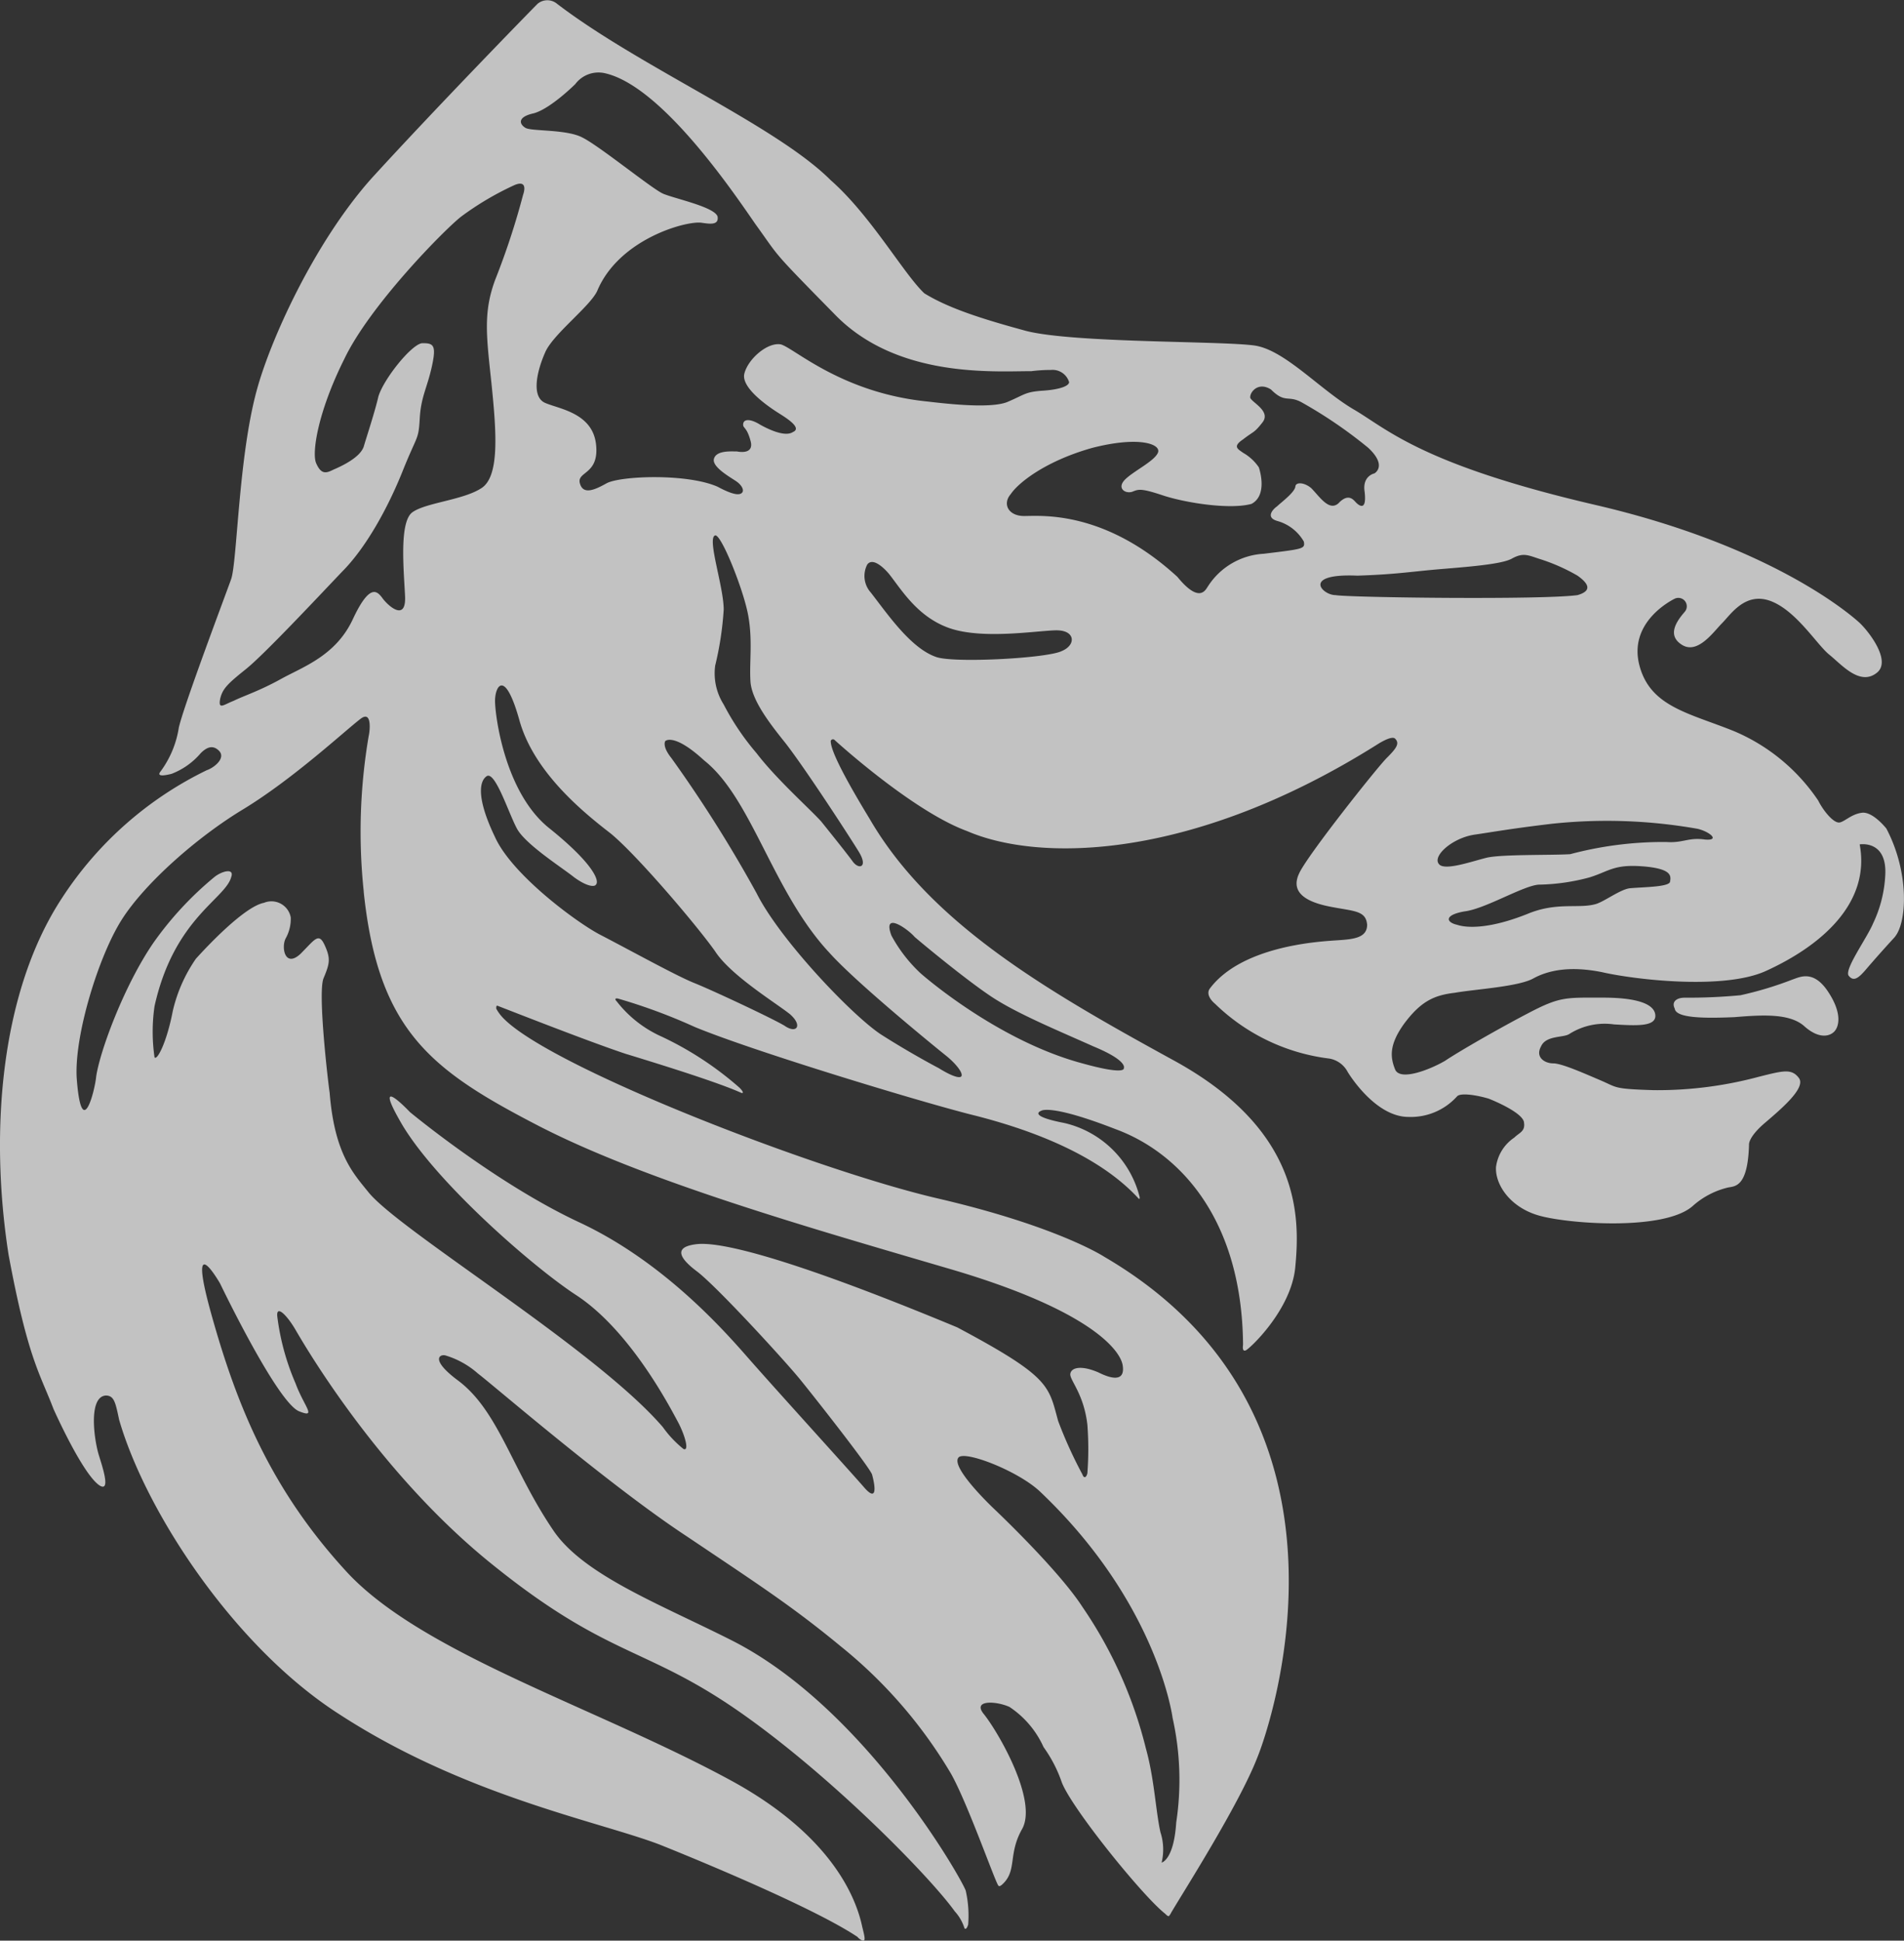 <svg xmlns="http://www.w3.org/2000/svg" xmlns:xlink="http://www.w3.org/1999/xlink" width="194.828" height="198.534" viewBox="0 0 194.828 198.534">
  <rect x="0" y="0" width="194.828" height="198.534" fill="#333333" stroke="none"/>
  <defs>
    <clipPath id="clip-path">
      <rect id="Rechteck_4457" data-name="Rechteck 4457" width="194.828" height="198.534" fill="#fff"/>
    </clipPath>
  </defs>
  <g id="löwenstark-vector" opacity="0.7">
    <g id="Gruppe_8007" data-name="Gruppe 8007" clip-path="url(#clip-path)">
      <path id="Pfad_2109" data-name="Pfad 2109" d="M172.369,102.065a57.282,57.282,0,0,0,5.725-.249,36.436,36.436,0,0,0,5.351-1.618c.747-.249,2.116-1,3.609,1.245s1.12,3.609.622,4.107-1.618.747-3.111-.622c-1.493-1.245-4.107-1.12-7.094-.871-2.987.124-5.974.124-6.1-.871-.373-.747.249-1.12,1-1.12m21.53-6.223c-1.369,1.493-2.24,2.489-2.987,3.36s-1.245,1.245-1.742.622,1.867-3.858,2.489-5.351a12.916,12.916,0,0,0,1.245-4.854c.249-3.734-2.613-3.236-2.613-3.236,1.12,5.974-3.858,10.33-9.583,12.943-4.356,1.991-13.565.871-16.8.124-3.111-.622-5.351-.249-6.969.622-1.493.871-5.974,1.12-8.089,1.493-2.116.249-3.485.871-5.227,3.236-1.493,2.116-1.369,3.36-.871,4.6s3.609,0,5.1-.871c1.493-1,5.6-3.36,8.712-4.978s3.734-1.493,7.467-1.493,5.351.747,5.351,1.867-1.991,1-4.231.871a6.77,6.77,0,0,0-4.6,1c-.622.373-2.365.124-2.862,1.245-.622,1.12.373,1.742,1.244,1.742s3.111,1,4.854,1.742,1.245.871,5.476,1a40.018,40.018,0,0,0,10.7-1.369c2.489-.622,3.36-.871,4.107.124s-1.742,3.111-3.485,4.6-1.618,2.24-1.618,2.24c-.124,4.231-1.369,4.231-2.116,4.356a8.293,8.293,0,0,0-3.609,1.867c-2.862,2.614-12.819,1.867-15.805,1s-4.48-3.236-4.356-4.978a4.29,4.29,0,0,1,1.867-2.987c.5-.5,1.12-.622,1-1.493,0-.871-2.365-1.991-3.609-2.489-1.245-.373-2.862-.622-3.236-.249a6.367,6.367,0,0,1-4.978,2.116c-3.485,0-6.223-4.6-6.223-4.6a2.619,2.619,0,0,0-1.867-1.369,20.307,20.307,0,0,1-11.7-5.6s-1.12-.871-.5-1.618c3.236-4.231,10.827-4.729,12.57-4.854s3.485-.124,3.485-1.618c-.124-1.493-1.369-1.369-3.858-1.867s-3.982-1.493-3.111-3.36c.747-1.742,7.965-10.827,8.961-11.823s1.369-1.493.871-1.991c-.373-.373-1.867.622-1.867.622C122.09,88,106.409,88.25,98.942,85.015c-5.1-1.867-12.2-8.089-13.565-9.334a.238.238,0,0,0-.373.124c0,.622.5,2.24,3.982,7.965,6.223,10.7,18.046,17.548,30.989,24.642,13.068,7.094,13.068,15.93,12.57,21.157-.373,4.48-4.854,8.587-5.1,8.587-.373.124-.249-.5-.249-.622-.124-12.943-6.6-19.663-13.067-22.028-6.72-2.614-7.592-1.867-7.592-1.867s-1.493.5,2.365,1.245a10.349,10.349,0,0,1,7.716,7.592c0,.124,0,.249-.124.124-4.231-4.6-11.325-7.094-16.677-8.463-5.1-1.245-22.775-6.6-28.748-9.085a57.5,57.5,0,0,0-7.716-2.862c-.373-.124-.5,0-.249.249a12.015,12.015,0,0,0,4.6,3.609,33.782,33.782,0,0,1,7.965,5.227c.5.5.373.622.124.5-2.24-1-7.343-2.613-11.823-3.982-3.734-1.245-11.325-4.231-12.943-4.854-.249-.124-.249,0-.249.249a4.52,4.52,0,0,0,.871,1.12c5.227,5.1,31.984,15.432,44.305,18.295s17.05,5.974,17.05,5.974c28.126,16.428,16.8,48.412,15.681,51.15-1.867,4.854-7.592,13.814-8.836,15.93a1.54,1.54,0,0,1-.249.373c-.124,0-.249-.124-.373-.249-2.365-1.867-9.583-10.827-10.578-13.441a13.843,13.843,0,0,0-1.867-3.609,9.7,9.7,0,0,0-3.485-4.107c-1.369-.622-3.858-.747-2.613.747,1.493,1.867,5.6,8.961,3.858,11.823-1.369,2.489-.5,4.107-1.867,5.476-.124.124-.373.373-.5.249-.249-.124-3.111-8.338-4.854-11.45A48.275,48.275,0,0,0,86,168.4c-4.978-4.107-8.463-6.347-15.681-11.2-7.965-5.227-19.912-15.557-21.406-16.677a8.834,8.834,0,0,0-3.36-1.867c-.622-.124-1.493.5,1.369,2.614,4.107,3.111,5.476,9.085,9.707,15.308,3.111,4.6,11.076,7.592,18.419,11.325,13.565,6.969,23.4,24.393,23.77,25.513a11.5,11.5,0,0,1,.249,3.485q-.187.56-.373.373a4.589,4.589,0,0,0-1-1.742c-2.489-3.485-12.57-13.814-22.028-20.41-9.832-6.845-13.565-5.476-25.886-15.557-11.325-9.334-18.668-22.028-19.539-23.521s-1.991-2.613-1.867-1.369a24.823,24.823,0,0,0,1.867,6.845c.871,2.365,2.24,3.609.373,2.862-2.24-.871-8.089-13.068-8.089-13.068s-3.485-6.1-.871,3.236,6.1,17.921,13.939,26.384c7.84,8.338,25.637,13.814,39.327,21.281,10.205,5.6,12.694,11.947,13.316,14.934.249,1,.373,1.493,0,1.369a1.305,1.305,0,0,1-.5-.373c-5.227-3.485-20.286-9.458-20.286-9.458-6.223-2.365-19.912-4.978-32.731-13.316-10.7-6.845-19.788-20.659-22.526-30.117-.373-1.742-.5-2.489-1.369-2.489-1.742.124-1.245,4.231-.747,5.974.249.871,1.369,3.982.124,3.236-1.742-1.12-4.729-7.84-4.729-7.84-1.369-3.609-2.614-5.1-4.6-15.805C-1.118,115.506.127,101.318,6.35,91.86a36.831,36.831,0,0,1,14.81-13.067c.747-.249,1.991-1.245,1.245-1.991-.622-.622-1.245-.373-1.867.249a7.371,7.371,0,0,1-2.987,2.116c-.5.124-1.618.373-1.12-.249a10.148,10.148,0,0,0,1.867-4.48c.5-2.24,4.729-13.441,5.351-15.183s.747-12.445,2.613-19.29c1.369-5.1,5.849-15.059,11.7-21.655C44.432,11.214,54.139,1.258,55.01.387A1.552,1.552,0,0,1,57,.387c8.463,6.472,22.4,12.445,28,18.046,4.107,3.609,7.467,9.583,9.583,11.574,2.613,1.618,6.347,2.738,10.454,3.858,4.978,1.245,20.161,1,23.4,1.493,3.111.5,6.72,4.6,10.205,6.6,3.36,1.991,6.969,5.6,24.642,9.707s25.762,10.952,26.882,11.947c.871.747,3.485,3.982,1.867,5.227-1.742,1.369-3.609-.871-4.854-1.867s-3.36-4.48-5.974-5.476-4.107,1.369-4.978,2.24-2.489,3.236-4.107,2.24-.5-2.489.249-3.36a.863.863,0,0,0-1-1.369c-.747.373-4.729,2.614-3.609,6.845s5.1,4.854,9.707,6.72a19.521,19.521,0,0,1,8.587,7.094c.5,1,1.493,2.24,2.116,2.24.5,0,1.245-.871,2.365-1s2.489,1.618,2.489,1.618c2.365,4.48,2.116,9.583.871,11.076M23.9,71.7c1-.5,2.614-1,4.854-2.24s5.6-2.365,7.343-6.1,2.489-2.862,2.987-2.24c.5.747,2.489,2.613,2.365-.124-.124-2.614-.622-7.592.747-8.587s5.227-1.245,7.094-2.489,1.493-5.849,1-10.7c-.5-4.729-.871-7.218.373-10.578a76.132,76.132,0,0,0,2.862-8.712s.622-1.618-.871-1a30.274,30.274,0,0,0-5.476,3.236c-1.742,1.369-9.334,9.085-11.947,14.561-2.738,5.476-3.36,9.707-2.862,10.7.5,1.12,1,1,1.742.622.871-.373,2.738-1.245,3.111-2.365.249-.871,1.12-3.485,1.493-5.1.5-1.742,3.36-5.351,4.48-5.476,1.12,0,1.493.124,1,2.365s-1.12,3.111-1.245,5.351-.249,1.618-1.742,5.351-3.734,7.841-6.223,10.33c-2.489,2.614-7.965,8.463-9.832,9.956s-2.365,1.991-2.614,2.987c-.249,1.245.373.622,1.369.249m96.077,104.042s-1.493-11.7-13.565-23.148c-2.24-2.116-7.716-4.231-8.338-3.485-.871,1,3.609,5.227,3.609,5.227s6.6,6.223,9.085,10.081a44.4,44.4,0,0,1,6.472,14.436c.871,3.111,1,6.347,1.493,8.587a5.719,5.719,0,0,1,.124,3.111s1.245-.249,1.493-4.107a29.108,29.108,0,0,0-.373-10.7m-82.761-84.5a58.287,58.287,0,0,1,.5-15.93c.124-.5.373-2.738-.871-1.742-1.618,1.245-6.845,6.1-11.947,9.209C20.164,85.637,14.812,90.366,12.448,94.1s-4.854,11.823-4.6,16.179c.5,6.72,1.867,1.245,1.991-.124.373-2.613,2.862-9.334,5.849-13.69a34.435,34.435,0,0,1,6.223-6.72c.747-.622,2.116-1,1.742,0-.622,2.24-5.849,4.231-7.841,13.192a18.18,18.18,0,0,0,0,5.227c.249.373,1.245-1.493,1.867-4.729a15.481,15.481,0,0,1,2.365-5.351c1.12-1.245,4.978-5.351,6.969-5.725a2.008,2.008,0,0,1,2.738,1.493,4.091,4.091,0,0,1-.5,2.116c-.5.871-.124,3.111,1.493,1.618,1.493-1.493,1.867-2.24,2.489-.871s.5,1.867-.124,3.36.5,10.952.622,11.7c.5,6.347,2.489,8.338,3.982,10.205C40.947,125.96,60.984,138.031,67.829,146a11.052,11.052,0,0,0,2.116,2.24c.622.249.124-1.493-.622-2.862s-4.854-9.334-10.454-12.943c-4.356-2.862-14.063-11.325-17.672-17.3-3.36-5.725.747-1.369.747-1.369s8.836,7.343,17.423,11.325c8.463,3.982,14.561,10.827,17.174,13.814s10.081,11.2,11.823,13.192c1.369,1.618,1.245.124.871-1.245-.249-.747-5.725-7.716-7.343-9.707S73.3,131.56,71.314,130.066c-2.987-2.24-1-2.614-.373-2.738.871-.124,4.231-1,27.006,8.463,9.583,5.1,9.334,5.974,10.33,9.583a45.031,45.031,0,0,0,2.489,5.476c.124.373.373.373.5-.124a33.046,33.046,0,0,0,0-4.978c-.373-3.236-1.867-4.6-1.742-5.227s1.12-.871,2.862-.124c1.742.871,2.738.747,2.489-.747s-3.236-5.6-17.672-9.832-30.989-8.961-41.94-14.561c-11.076-5.725-16.552-9.707-18.046-24.019M80.9,103.807c-1.369-1.12-6.1-3.982-7.716-6.472-1.742-2.489-7.965-9.832-10.7-12.072-2.738-2.116-7.84-6.223-9.334-11.574S50.655,70.2,50.655,71.7s1,9.458,5.6,13.068c4.48,3.609,5.1,5.351,4.729,5.725-.124.249-.871.249-2.24-.747-1.245-1-4.978-3.36-5.849-4.978s-2.24-5.974-3.111-5.351-.871,2.614.871,6.223c1.742,3.858,8.338,8.712,10.7,9.956,3.36,1.742,7.841,4.231,9.707,4.978s7.965,3.609,9.209,4.356c1.245.871,1.867,0,.622-1.12m10.33-8.089a14.991,14.991,0,0,0,2.987,3.858s7.716,6.845,16.552,9.209c4.48,1.245,4.231.5,4.231.5s.5-.747-3.111-2.24c-3.609-1.618-7.841-3.36-10.454-5.1s-6.969-5.351-7.84-6.1c-.622-.747-3.36-2.738-2.365-.124m-6.472,1.618C79.03,91.113,76.914,81.654,72.06,77.8c-3.111-2.862-3.982-1.991-3.982-1.991s-.373.5.622,1.742a136.489,136.489,0,0,1,8.712,13.814c2.365,4.729,9.707,12.445,12.694,14.436,3.111,1.991,5.974,3.485,5.974,3.485s1.742,1.12,2.24.871c.373-.249-.5-1.369-1.618-2.24-1.245-1-9.334-7.592-11.947-10.578M80.4,76.054c-1.493-1.867-3.485-4.356-3.609-6.347s.249-4.231-.249-6.845-2.738-8.214-3.36-8.089c-.871.249.871,5.227.871,7.592a32.786,32.786,0,0,1-.871,5.725,5.949,5.949,0,0,0,.871,3.982,26.136,26.136,0,0,0,3.36,4.978c1.991,2.614,5.476,5.725,6.6,6.969,0,0,2.613,3.236,3.236,4.107s1.618.622.622-1S82.514,78.792,80.4,76.054M94.96,41.083c2.116.249,6.6.747,8.214,0,1.742-.747,1.742-1,3.609-1.12,1.742-.124,2.613-.5,2.613-.871a1.763,1.763,0,0,0-1.867-1.245,15.655,15.655,0,0,0-1.991.124c-3.858,0-13.814.747-20.161-5.849-6.6-6.72-5.476-5.6-8.089-9.209C74.8,19.3,67.58,8.725,61.855,7.481A2.966,2.966,0,0,0,58.868,8.6s-2.489,2.489-4.231,2.987c-1.742.373-1.493,1.12-.871,1.493s4.231.124,5.849,1c1.742.871,7.094,5.227,8.214,5.725s5.351,1.369,5.6,2.365c.124.871-.747.747-1.618.622-1.493-.249-8.463,1.618-10.7,6.969-.747,1.618-4.6,4.48-5.351,6.347-.871,1.991-1.369,4.48,0,5.1s4.854,1,5.227,4.231-2.116,2.738-1.618,4.107c.373,1.12,1.618.5,2.738-.124,1.493-.747,8.214-1,11.325.373,1.618.871,2.24.871,2.489.622s0-.747-.5-1.12-2.614-1.493-2.365-2.365,1.742-.747,2.365-.747c.622.124,1.742.124,1.369-1.12-.373-1.369-.747-1.245-.747-1.618,0-.622.747-.622,1.742,0,1.12.622,2.614,1.245,3.36.747.871-.373-.373-1.245-1.369-1.867s-3.982-2.614-3.609-4.107,2.365-3.236,3.734-2.987c1.369.373,6.223,4.978,15.059,5.849m13.192,23.4c-1.867,0-7.592,1-11.076-.249-3.111-1.12-4.729-3.734-5.974-5.351-.373-.5-1.742-1.991-2.365-1.12a2.537,2.537,0,0,0,.373,2.862c1.742,2.24,4.107,5.725,6.72,6.6,1.867.622,11.325.124,12.819-.622,1.493-.622,1.369-2.116-.5-2.116m28.873-13.068c1-1,1.493-.249,1.742,0s1.12,1,.871-1.12c-.249-1.618,1-1.867,1-1.867s1.369-.747-.622-2.613a46.738,46.738,0,0,0-6.72-4.6c-1.493-.871-1.742.124-3.236-1.369-1.369-.871-2.24.373-2.116.871.249.5,2.116,1.369,1.245,2.489s-.871.871-1.991,1.742c-1.12.747-.5,1,0,1.369a4.777,4.777,0,0,1,1.618,1.493c.124.373.871,2.862-.747,3.734-2.24.622-6.845-.124-9.085-.871s-2.489-.622-3.111-.373c-.747.249-1.618-.373-.747-1.245s2.987-1.867,3.36-2.738-1.867-1.742-6.72-.5c-4.854,1.369-7.592,3.609-8.338,4.729-.871,1-.249,2.24,1.369,2.24,1.742,0,8.214-.622,15.681,6.223,2.24,2.738,2.862,1.369,3.111,1a7.249,7.249,0,0,1,5.725-3.36c4.107-.5,4.231-.5,4.107-1.245a4.523,4.523,0,0,0-2.738-2.116c-1.245-.373-.373-1.245,0-1.493.373-.373,1.742-1.369,1.867-1.991,0-.5.871-.5,1.618.124.871.871,1.867,2.489,2.862,1.493m24.393,9.458c1.742-.5.871-1.369,0-1.991a19.267,19.267,0,0,0-3.982-1.742c-1.12-.373-1.618-.622-2.738,0s-4.978.871-7.841,1.12c-2.738.249-4.231.5-7.965.622-5.725-.249-3.609,1.991-2.24,1.991,1.369.249,21.157.5,24.766,0m6.72,27.753c-2.987-.249-3.485.5-5.476,1.12a21.122,21.122,0,0,1-5.227.747c-1.618.124-5.476,2.489-7.592,2.738-2.116.373-1.867,1.12-.747,1.369,1.12.373,3.485.373,7.218-1.12,2.987-1.245,5.227-.5,6.969-1,.871-.249,2.489-1.493,3.485-1.618,1.369-.124,3.858-.124,4.107-.622.124-.622.249-1.369-2.738-1.618m5.476-3.858a53.255,53.255,0,0,0-14.81-.5c-4.231.5-6.223.871-7.965,1.12-2.365.373-4.48,2.365-3.485,3.111.747.5,3.236-.373,4.729-.747s6.6-.249,8.587-.373a37.072,37.072,0,0,1,9.832-1.245c1.742.124,2.24-.5,3.982-.249,1.618.124.373-.871-.871-1.12" transform="translate(0 0)" fill="#fff"/>
    </g>
  </g>
</svg>
